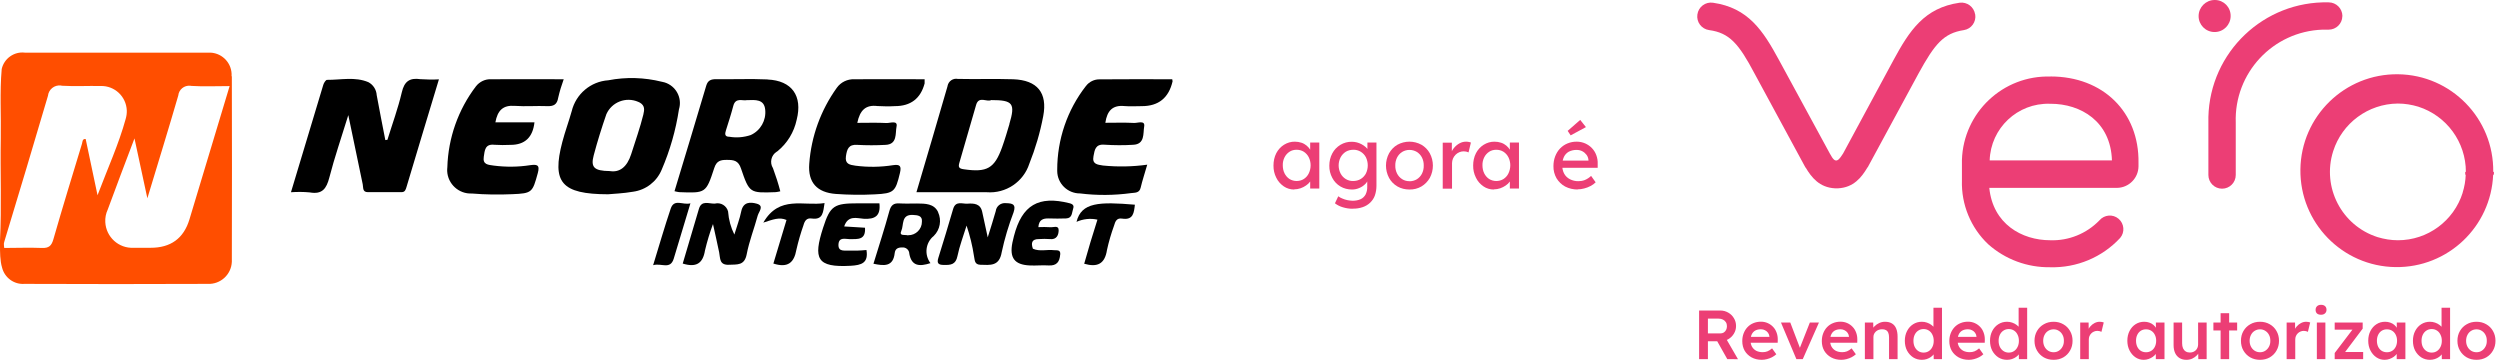 <svg width="1997" height="288" viewBox="0 0 1997 288" fill="none" xmlns="http://www.w3.org/2000/svg">
<path d="M184.988 60.86C185.602 51.045 178.104 42.593 168.221 42.047C167.266 42.047 166.312 42.047 165.29 42.047C116.827 42.047 68.365 42.047 19.835 42.047C11.315 41.025 3.272 46.682 1.363 55.134C-0.273 73.606 0.954 92.145 0.613 110.685C0.136 137.881 1.363 165.009 0 192.205V196.022C1.022 196.295 2.181 196.09 3.135 195.545C2.995 194.559 3.285 193.542 3.573 192.588C15.286 153.882 26.929 115.314 38.306 76.537C38.852 71.425 43.418 67.744 48.53 68.289C48.871 68.289 49.212 68.357 49.553 68.494C59.777 69.107 70.069 68.494 80.361 68.698C91.54 68.357 100.878 77.082 101.287 88.328C101.355 90.646 101.014 92.963 100.333 95.213C94.88 115.047 86.223 133.996 77.908 155.944C74.363 139.244 71.432 125.203 68.433 111.026C65.707 110.821 65.98 113.139 65.502 114.775C57.8 140.199 49.962 165.554 42.669 191.046C41.169 196.363 39.056 198.271 33.535 198.067C23.584 197.658 13.321 198.067 3.369 198.067C3.135 196.871 3.204 195.886 3.135 195.545C2.658 195.75 0.477 195.818 0 196.022C-0.003 200.735 2.80922e-07 208.427 1.636 213.676C3.613 221.787 11.178 227.376 19.494 226.763C68.297 226.967 117.1 226.967 165.903 226.763C176.127 227.24 184.784 219.333 185.193 209.109C185.193 208.496 185.193 207.882 185.193 207.201C185.329 158.466 185.329 109.731 185.193 60.996M151.317 175.301C146.727 190.433 136.367 197.976 120.235 197.931C115.737 197.931 111.238 197.999 106.74 197.931C94.811 198.544 84.724 189.342 84.11 177.483C83.906 174.006 84.587 170.53 86.087 167.327C92.767 149.06 99.719 130.929 107.421 110.549C110.966 126.976 114.101 141.426 117.713 158.398C126.506 129.293 134.686 102.915 142.388 76.332C142.865 71.493 147.159 68.017 151.998 68.494C152.339 68.494 152.68 68.562 152.953 68.63C162.768 69.243 172.651 68.766 183.42 68.766C172.515 105.028 161.95 140.199 151.317 175.301Z" fill="#FF4E00"/>
<path d="M309.51 111.569C313.395 98.96 317.962 86.555 320.961 73.74C323.005 64.879 327.3 62.017 335.82 63.244C340.727 63.584 345.703 63.653 350.611 63.38C341.75 92.689 333.161 121.044 324.709 149.399C324.028 151.648 323.483 153.488 320.756 153.488C311.759 153.488 302.83 153.488 293.833 153.488C289.402 153.488 290.288 149.808 289.743 147.217C286.062 129.7 282.382 112.183 278.224 91.939C272.635 110.138 267.182 125.815 263.092 141.765C260.775 150.762 257.367 155.465 247.415 153.693C242.44 153.216 237.396 153.216 232.42 153.556C241.213 124.384 249.665 96.029 258.253 67.742C258.73 66.174 260.229 63.789 261.252 63.789C272.294 63.857 283.54 61.131 294.242 65.629C298.127 67.674 300.649 71.627 300.921 76.058C303.103 88.054 305.488 99.982 307.806 111.91L309.578 111.638" fill="black"/>
<path d="M450.311 63.238C448.538 68.078 447.039 73.053 445.88 78.097C444.994 83.55 442.199 84.981 437.087 84.777C428.499 84.436 419.843 85.186 411.255 84.573C401.78 83.823 397.418 88.253 395.714 97.728H426.931C425.614 109.724 419.252 115.722 407.847 115.722C403.552 115.926 399.258 115.926 394.964 115.654C387.33 114.768 387.194 120.289 386.444 125.196C385.422 131.672 390.057 131.603 394.487 132.285C404.098 133.512 413.845 133.444 423.455 131.944C428.704 131.263 431.498 131.399 429.59 138.283C425.364 153.619 425.159 154.505 409.142 155.119C398.372 155.596 387.603 155.46 376.902 154.573C366.541 155.051 357.68 147.008 357.203 136.647C357.203 135.625 357.203 134.602 357.339 133.58C358.021 110.201 365.996 87.572 380.173 68.964C383.104 65.215 387.671 63.034 392.442 63.306C411.391 63.17 430.34 63.306 450.379 63.306" fill="black"/>
<path d="M738.583 63.238C738.651 64.397 738.651 65.488 738.583 66.646C735.357 78.734 727.45 84.777 714.863 84.777C710.229 85.05 705.525 84.981 700.89 84.709C691.552 83.55 686.918 87.981 684.805 98.136C692.848 98.136 700.481 97.864 708.115 98.273C710.978 98.409 717.317 95.819 716.158 101.136C715.068 106.316 717.045 115.313 707.366 115.722C699.868 116.131 692.302 116.131 684.805 115.722C677.716 115.177 676.557 119.334 675.739 124.787C674.853 130.99 678.602 131.672 683.373 132.353C693.325 133.648 703.412 133.512 713.364 131.944C718.953 131.126 720.18 132.626 718.885 138.147C715.272 153.142 714.25 154.505 698.709 155.255C688.349 155.8 677.92 155.664 667.56 154.914C652.701 153.756 645.271 145.849 646.43 130.854C647.998 108.974 655.632 87.981 668.446 70.123C671.65 65.624 676.898 63.102 682.419 63.306C701.027 63.17 719.635 63.306 738.651 63.306" fill="black"/>
<path d="M883.017 98.077C890.991 98.077 898.489 97.804 905.919 98.213C908.85 98.35 914.916 95.76 913.962 101.144C913.007 106.393 914.779 115.322 905.033 115.662C897.535 116.139 889.969 116.071 882.403 115.594C874.906 114.913 874.428 119.82 873.474 124.796C872.247 131.203 876.541 131.476 881.108 132.225C892.9 133.384 904.76 133.18 916.415 131.544C914.439 138.428 912.53 144.085 911.167 149.879C910.145 154.378 906.532 153.832 903.601 154.241C890.037 156.082 876.337 156.218 862.773 154.514C852.753 154.582 844.574 146.539 844.506 136.588C844.506 136.247 844.506 135.974 844.506 135.633C844.506 111.436 852.481 87.921 867.34 68.836C869.998 65.292 874.156 63.247 878.586 63.383C897.876 63.179 917.165 63.315 936.386 63.315C936.523 63.86 936.591 64.406 936.659 64.951C933.615 78.174 925.435 84.786 912.121 84.786C907.486 84.786 902.715 85.126 898.148 84.717C888.674 83.831 884.38 88.466 882.949 98.077" fill="black"/>
<path d="M772.095 180.209C769.437 188.865 766.437 196.567 764.802 204.61C763.438 211.358 759.485 211.767 753.964 211.631C749.465 211.631 748.239 210.199 749.534 206.041C753.555 193.091 757.577 180.072 761.325 167.054C763.302 160.101 768.687 162.964 772.776 162.691C777.888 162.351 783.137 162.555 784.568 169.167C785.863 175.097 787.158 181.027 788.999 189.615C791.657 180.958 793.702 174.824 795.406 168.621C795.883 164.668 799.427 161.873 803.381 162.282C803.449 162.282 803.585 162.282 803.653 162.282C809.242 162.419 811.696 163.373 809.651 169.576C805.698 179.936 802.494 190.569 800.177 201.407C798.269 212.926 790.907 211.699 783.069 211.494C778.161 211.358 778.706 207.337 778.025 204.61C776.798 196.295 774.753 188.115 772.095 180.209Z" fill="black"/>
<path d="M569.556 178.913C566.966 185.798 564.853 192.886 563.149 200.043C561.445 210.608 555.992 213.812 545.359 210.54C549.653 196.022 553.948 181.367 558.31 166.781C560.491 159.556 566.557 162.964 571.056 162.623C575.759 161.464 580.462 164.327 581.621 169.03C581.621 169.098 581.621 169.166 581.621 169.234C582.098 175.573 583.802 181.708 586.597 187.365C588.573 180.754 590.891 174.892 592.118 168.757C593.753 161.055 599.479 161.328 604.455 162.691C610.725 164.395 606.159 169.03 605.273 172.165C602.478 182.526 598.457 192.614 596.48 203.042C594.708 212.312 588.914 211.153 582.439 211.494C574.464 211.903 575.418 206.314 574.464 201.611C573.033 194.658 571.465 187.706 569.488 178.777" fill="black"/>
<path d="M702.484 162.414C703.574 172.433 699.007 175.296 689.942 174.751C684.625 174.41 677.4 171.615 674.333 180.885L690.964 181.908C691.646 191.927 685.103 190.905 678.9 191.041C675.424 191.041 670.107 188.996 669.766 195.267C669.426 201.538 675.015 199.902 678.423 200.175C682.99 200.311 687.556 200.175 692.123 199.697C693.827 209.99 688.306 211.83 679.445 212.307C652.317 213.807 649.523 206.65 657.498 181.908C663.223 164.118 666.358 162.414 685.512 162.414H702.62" fill="black"/>
<path d="M846.883 203.245C846.474 209.107 844.089 212.447 837.545 212.038C832.57 211.697 827.526 212.31 822.55 212.038C810.349 211.492 806.26 205.971 808.713 193.771C809.054 191.998 809.531 190.294 809.94 188.59C816.347 163.78 829.571 156.078 854.381 162.348C857.312 163.098 857.994 164.461 857.244 166.643C856.153 169.71 856.698 174.277 851.655 174.481C847.02 174.686 842.317 174.617 837.682 174.481C833.251 174.413 829.911 175.435 829.434 181.433C832.638 181.297 835.841 181.297 839.045 181.502C841.362 181.774 845.588 179.661 845.656 183.819C845.656 187.568 844.157 191.658 838.568 190.976C835.705 190.771 832.842 190.771 829.979 190.976C824.186 190.908 823.436 194.043 825.072 198.678C830.525 201.132 836.318 199.155 841.839 199.837C844.089 200.109 847.224 199.155 846.951 203.245" fill="black"/>
<path d="M876.553 175.438C870.964 174.212 865.102 174.893 859.922 177.211C863.807 161.534 878.053 161.125 906.544 163.51C905.794 169.713 905.453 176.052 896.32 174.621C892.026 173.939 890.867 176.87 889.913 180.21C887.595 186.617 885.687 193.092 884.255 199.704C882.551 210.746 876.689 213.745 866.056 210.678C867.692 205.02 869.328 199.227 871.032 193.501C872.736 187.776 874.576 181.914 876.621 175.507" fill="black"/>
<path d="M617.768 210.539L628.264 175.709C622.539 173.187 617.359 175.369 609.725 177.822C622.539 155.67 641.896 164.872 658.664 162.214C657.505 169.234 657.642 175.846 648.44 174.551C644.282 173.937 642.783 176.459 641.828 179.867C639.579 186.274 637.671 192.818 636.171 199.429C634.331 209.994 629.15 214.152 617.836 210.539" fill="black"/>
<path d="M521.723 211.832C526.63 195.883 530.856 181.16 535.764 166.642C538.558 158.394 545.443 164.052 551.509 162.416C546.874 177.888 542.512 192.202 538.218 206.516C535.423 215.786 528.266 209.856 521.723 211.832Z" fill="black"/>
<path d="M528.59 65.286C514.617 61.809 500.031 61.401 485.922 64.127C471.812 65.081 460.02 75.101 456.681 88.801C454.363 97.049 451.364 105.092 449.183 113.407C440.731 145.579 448.297 155.121 485.717 155.19C489.943 154.781 497.918 154.508 505.688 153.145C515.912 151.782 524.569 145.102 528.522 135.627C535.202 120.155 539.837 103.933 542.359 87.302C545.153 78.236 539.973 68.626 530.908 65.831C530.158 65.626 529.408 65.422 528.658 65.286M513.936 91.391C511.277 102.161 507.528 112.589 504.189 123.154C500.849 133.583 494.851 137.945 487.08 136.65C474.402 136.514 471.744 133.583 474.266 124.04C477.197 112.998 480.605 102.092 484.354 91.255C488.648 81.508 500.031 77.078 509.846 81.372C510.323 81.576 510.732 81.781 511.141 81.985C515.299 84.439 514.753 87.847 513.936 91.323" fill="black"/>
<path d="M809.269 63.311C794.546 62.834 779.824 63.379 765.101 63.038C761.284 62.288 757.671 64.81 756.922 68.559C756.922 68.695 756.922 68.832 756.853 68.968C748.879 96.778 740.563 124.519 732.043 153.555H788.276C803.475 154.714 817.516 145.308 822.22 130.79C827.127 118.521 830.876 105.775 833.33 92.756C836.874 74.148 828.627 63.992 809.337 63.311M806.338 99.095C804.498 105.23 802.726 111.364 800.544 117.43C794.41 134.607 788.412 137.878 769.94 135.22C765.919 134.675 765.305 133.448 766.396 129.836C770.963 114.499 775.189 99.027 779.755 83.691C781.937 76.398 788.412 81.782 791.752 79.942C809.201 79.942 811.177 82.6 806.27 99.095" fill="black"/>
<path d="M613.086 63.445C599.454 62.832 585.822 63.445 572.122 63.24C567.964 63.24 565.442 64.127 564.147 68.421C555.831 96.503 547.311 124.517 538.791 152.735C540.018 153.076 541.245 153.281 542.472 153.485C563.738 154.303 563.942 154.371 570.554 134.196C572.394 128.47 575.598 127.652 580.778 127.72C586.231 127.72 589.775 128.266 591.888 134.537C598.636 154.371 598.977 154.235 619.698 153.485C620.925 153.349 622.152 153.076 623.31 152.804C621.674 146.533 619.698 140.398 617.448 134.332C614.654 129.902 615.949 123.972 620.447 121.177C620.652 121.041 620.788 120.973 620.993 120.836C628.899 114.429 634.284 105.568 636.397 95.617C641.236 76.6 632.58 64.331 613.086 63.513M599.658 107.886C594.137 109.726 588.344 110.203 582.618 109.249C578.733 109.249 579.006 106.863 579.892 104.069C581.937 97.594 584.05 91.118 585.754 84.575C587.594 77.622 593.115 80.758 596.523 80.008C603.407 79.804 610.428 79.054 611.246 87.642C612.132 96.162 607.497 104.341 599.658 107.886Z" fill="black"/>
<path d="M749.379 169.436C746.107 162.552 739.086 162.62 732.543 162.552C727.908 162.552 723.205 162.756 718.57 162.483C713.799 162.143 711.686 163.915 710.391 168.686C706.642 182.454 702.211 196.018 697.713 210.673C706.165 212.445 713.458 213.195 714.685 202.221C715.094 198.677 717.275 197.654 720.615 197.654C723.478 197.382 726.068 199.426 726.34 202.289C726.34 202.426 726.34 202.494 726.34 202.63C728.181 212.786 734.588 212.99 743.244 210.196C738.132 203.38 739.291 193.769 745.902 188.453C750.946 183.477 752.31 175.843 749.311 169.436M724.5 187.839C722.251 187.43 718.093 188.521 719.933 184.499C722.114 179.796 719.661 171.208 729.203 171.685C732.952 171.89 736.905 172.162 736.428 177.138C736.428 183.136 731.452 187.975 725.522 187.907C725.182 187.907 724.841 187.907 724.5 187.907" fill="black"/>
<path d="M1033.74 151.384C1030.79 151.384 1027.92 150.543 1025.46 148.86C1022.94 147.107 1020.84 144.793 1019.5 141.989C1017.96 138.974 1017.19 135.608 1017.26 132.172C1017.26 128.737 1017.96 125.371 1019.5 122.356C1020.91 119.621 1023.08 117.238 1025.67 115.625C1028.27 114.012 1031.28 113.101 1034.37 113.171C1036.12 113.171 1037.94 113.451 1039.63 114.012C1041.17 114.503 1042.57 115.344 1043.76 116.326C1044.96 117.308 1045.94 118.5 1046.71 119.762C1047.48 121.024 1047.97 122.496 1048.18 123.969L1046.57 123.408V113.872H1053.86V150.613H1046.57V141.848L1048.25 141.358C1047.97 142.69 1047.34 143.952 1046.57 145.004C1045.66 146.266 1044.54 147.318 1043.27 148.159C1041.94 149.141 1040.4 149.842 1038.86 150.403C1037.24 150.964 1035.49 151.244 1033.81 151.244M1035.7 144.583C1037.73 144.583 1039.77 144.092 1041.52 142.97C1043.2 141.848 1044.61 140.306 1045.45 138.483C1046.43 136.449 1046.92 134.276 1046.92 132.032C1046.92 129.858 1046.43 127.615 1045.45 125.652C1044.54 123.828 1043.2 122.356 1041.52 121.234C1039.77 120.112 1037.73 119.621 1035.7 119.621C1033.67 119.621 1031.7 120.112 1030.02 121.234C1028.34 122.356 1027.01 123.828 1026.1 125.652C1025.11 127.615 1024.62 129.788 1024.69 132.032C1024.69 134.276 1025.11 136.52 1026.1 138.483C1027.01 140.306 1028.34 141.848 1030.02 142.97C1031.7 144.022 1033.74 144.583 1035.7 144.583Z" fill="#EC3E75"/>
<path d="M1080.37 166.742C1077.71 166.742 1075.11 166.322 1072.59 165.55C1070.35 164.919 1068.17 163.798 1066.35 162.395L1069.01 156.786C1070.07 157.557 1071.12 158.188 1072.31 158.609C1073.57 159.17 1074.9 159.591 1076.31 159.871C1077.64 160.151 1079.04 160.292 1080.44 160.362C1082.69 160.362 1084.86 160.011 1086.89 159.1C1088.58 158.328 1089.91 156.996 1090.82 155.384C1091.73 153.49 1092.22 151.387 1092.15 149.283V142.202L1092.92 142.692C1092.64 144.305 1091.8 145.778 1090.68 146.899C1089.28 148.302 1087.66 149.424 1085.91 150.125C1084.09 150.966 1082.06 151.387 1080.02 151.387C1076.73 151.387 1073.5 150.616 1070.7 148.933C1067.96 147.32 1065.72 144.936 1064.25 142.132C1062.63 139.117 1061.79 135.751 1061.86 132.315C1061.86 128.88 1062.63 125.514 1064.25 122.499C1065.72 119.694 1067.96 117.38 1070.7 115.698C1073.5 114.015 1076.66 113.173 1079.88 113.244C1082.62 113.244 1085.21 113.945 1087.59 115.207C1088.65 115.768 1089.7 116.469 1090.61 117.24C1091.45 117.941 1092.15 118.713 1092.78 119.624C1093.27 120.325 1093.62 121.167 1093.83 122.008L1092.29 122.569V113.875H1099.51V148.372C1099.51 151.036 1099.09 153.701 1098.25 156.155C1097.48 158.328 1096.15 160.292 1094.47 161.904C1092.78 163.517 1090.75 164.709 1088.51 165.48C1085.98 166.322 1083.25 166.742 1080.58 166.672M1080.86 144.586C1083.04 144.586 1085.14 144.095 1086.96 142.973C1088.72 141.921 1090.12 140.379 1091.1 138.556C1093.06 134.489 1093.06 129.721 1091.1 125.654C1089.14 121.868 1085.21 119.484 1080.93 119.624C1078.83 119.624 1076.73 120.185 1074.97 121.237C1073.22 122.359 1071.82 123.901 1070.84 125.724C1068.8 129.791 1068.8 134.489 1070.84 138.556C1072.8 142.342 1076.73 144.726 1080.93 144.586" fill="#EC3E75"/>
<path d="M1125.85 151.385C1122.49 151.385 1119.12 150.614 1116.25 148.931C1113.44 147.318 1111.13 144.934 1109.59 142.13C1106.29 135.959 1106.29 128.597 1109.59 122.427C1111.2 119.622 1113.44 117.238 1116.25 115.626C1122.21 112.33 1129.5 112.33 1135.46 115.626C1138.26 117.238 1140.58 119.622 1142.12 122.427C1145.42 128.597 1145.42 135.959 1142.12 142.13C1140.51 144.934 1138.19 147.318 1135.46 148.931C1132.58 150.614 1129.29 151.455 1125.92 151.385M1125.92 144.794C1128.03 144.794 1130.06 144.233 1131.81 143.181C1133.57 142.06 1134.97 140.517 1135.88 138.694C1136.86 136.731 1137.35 134.487 1137.28 132.313C1137.35 130.07 1136.86 127.826 1135.88 125.863C1134.97 124.04 1133.57 122.497 1131.81 121.375C1128.17 119.202 1123.61 119.202 1120.03 121.375C1118.28 122.497 1116.88 124.04 1115.97 125.863C1114.99 127.826 1114.49 130.07 1114.57 132.243C1114.49 134.487 1114.99 136.661 1115.97 138.624C1116.88 140.447 1118.28 141.989 1120.03 143.111C1121.79 144.233 1123.89 144.794 1125.92 144.724" fill="#EC3E75"/>
<path d="M1152.45 150.687V113.946H1159.74V125.516L1159.04 122.711C1159.53 120.958 1160.44 119.275 1161.71 117.873C1162.9 116.471 1164.37 115.279 1165.98 114.437C1167.53 113.596 1169.21 113.175 1170.96 113.175C1171.73 113.175 1172.5 113.175 1173.28 113.385C1173.84 113.456 1174.47 113.666 1174.96 113.876L1173.07 121.729C1172.43 121.519 1171.87 121.309 1171.24 121.098C1170.61 120.958 1169.91 120.888 1169.28 120.888C1168.02 120.888 1166.83 121.098 1165.7 121.589C1164.58 122.08 1163.53 122.781 1162.69 123.622C1161.85 124.464 1161.15 125.516 1160.65 126.637C1160.16 127.829 1159.88 129.091 1159.88 130.354V150.687H1152.59H1152.45Z" fill="#EC3E75"/>
<path d="M1193.24 151.392C1190.29 151.392 1187.42 150.551 1184.97 148.868C1182.44 147.115 1180.34 144.801 1179.01 141.997C1177.46 138.982 1176.69 135.616 1176.76 132.18C1176.76 128.745 1177.46 125.379 1179.01 122.364C1180.41 119.63 1182.58 117.246 1185.18 115.633C1187.77 114.02 1190.79 113.109 1193.87 113.179C1195.62 113.179 1197.45 113.459 1199.13 114.02C1200.67 114.511 1202.07 115.352 1203.27 116.334C1204.46 117.316 1205.44 118.508 1206.21 119.77C1206.98 121.032 1207.47 122.504 1207.68 123.977L1206.07 123.416V113.88H1213.36V150.621H1206.07V141.856L1207.75 141.366C1207.47 142.698 1206.84 143.96 1206.07 145.012C1205.16 146.274 1204.04 147.326 1202.78 148.167C1201.44 149.149 1199.9 149.85 1198.36 150.411C1196.75 150.972 1194.99 151.252 1193.31 151.252M1195.2 144.591C1197.24 144.591 1199.27 144.1 1201.02 142.978C1202.71 141.856 1204.11 140.314 1204.95 138.491C1205.93 136.458 1206.42 134.284 1206.42 132.04C1206.42 129.867 1205.93 127.623 1204.95 125.66C1204.04 123.837 1202.71 122.364 1201.02 121.242C1199.27 120.12 1197.24 119.63 1195.2 119.63C1193.17 119.63 1191.21 120.12 1189.52 121.242C1187.84 122.364 1186.51 123.837 1185.6 125.66C1184.62 127.623 1184.12 129.796 1184.19 132.04C1184.19 134.284 1184.62 136.528 1185.6 138.491C1186.51 140.314 1187.84 141.856 1189.52 142.978C1191.21 144.03 1193.24 144.591 1195.2 144.591Z" fill="#EC3E75"/>
<path d="M1260.25 151.383C1256.74 151.383 1253.31 150.612 1250.22 148.999C1247.35 147.456 1245.03 145.143 1243.35 142.408C1241.67 139.463 1240.82 136.098 1240.89 132.732C1240.89 129.997 1241.32 127.333 1242.3 124.809C1243.21 122.495 1244.47 120.391 1246.15 118.639C1247.84 116.886 1249.87 115.483 1252.11 114.572C1254.5 113.59 1257.09 113.099 1259.62 113.169C1261.93 113.169 1264.17 113.66 1266.28 114.572C1268.31 115.483 1270.13 116.745 1271.61 118.288C1273.15 119.901 1274.34 121.794 1275.11 123.897C1275.95 126.141 1276.37 128.595 1276.23 130.979V134.064H1246.15L1244.54 128.315H1269.92L1268.87 129.507V127.824C1268.73 126.351 1268.24 124.879 1267.33 123.687C1266.42 122.495 1265.3 121.513 1263.96 120.812C1262.63 120.111 1261.09 119.76 1259.55 119.76C1257.3 119.69 1255.13 120.181 1253.17 121.163C1251.41 122.144 1250.08 123.617 1249.24 125.37C1248.26 127.543 1247.84 129.857 1247.91 132.171C1247.91 134.485 1248.4 136.799 1249.52 138.832C1250.57 140.725 1252.18 142.198 1254.08 143.179C1256.18 144.231 1258.49 144.792 1260.88 144.722C1262.63 144.722 1264.31 144.441 1265.93 143.81C1267.82 143.039 1269.5 141.917 1270.97 140.515L1274.62 145.633C1273.43 146.825 1272.03 147.807 1270.55 148.578C1268.94 149.42 1267.19 150.121 1265.44 150.542C1263.68 151.032 1261.93 151.243 1260.18 151.243M1254.64 108.121L1252.25 104.545L1262.28 95.781L1266.84 101.53L1254.64 108.121Z" fill="#EC3E75"/>
<path d="M1769.07 25.585C1776.11 25.585 1781.84 19.853 1781.84 12.822C1781.96 5.79 1776.34 0.059 1769.37 0L1769.07 0C1762.04 0 1756.31 5.731 1756.25 12.763C1756.19 19.735 1761.75 25.466 1768.78 25.585H1769.07Z" fill="#EC3E75"/>
<path d="M1638.03 61.146C1600.04 59.964 1568.37 89.803 1567.19 127.796C1567.19 129.273 1567.19 130.809 1567.19 132.286V144.163C1566.6 163.307 1574.22 181.86 1588.1 195.036C1601.75 207.208 1619.48 213.767 1637.74 213.471C1658.83 214.062 1679.22 205.554 1693.57 190.073C1697.47 185.523 1696.88 178.669 1692.33 174.77C1687.78 170.87 1680.93 171.461 1677.03 176.01C1666.75 186.646 1652.45 192.437 1637.74 191.905C1614.93 191.905 1591.89 178.787 1589.05 150.071H1691.09C1700.49 149.953 1708.11 142.331 1708.23 132.936V130.1C1708.88 89.507 1679.87 61.087 1638.03 61.087M1589.35 128.15C1590.11 102.388 1611.62 82.122 1637.38 82.89C1637.62 82.89 1637.8 82.89 1638.03 82.89C1662.08 82.89 1686.07 96.952 1687.02 128.15H1589.35Z" fill="#EC3E75"/>
<path d="M1991.6 137.313C1992.14 94.771 1958.1 59.851 1915.56 59.319C1873.02 58.787 1838.1 92.821 1837.56 135.364C1837.03 177.906 1871.07 212.826 1913.61 213.358C1955.32 213.89 1989.83 181.156 1991.54 139.5H1992.14V137.313H1991.6ZM1967.2 153.917C1960.11 176.488 1939.19 191.91 1915.5 191.91C1910.01 191.91 1904.51 191.023 1899.25 189.428C1870.48 180.27 1854.58 149.544 1863.74 120.769C1870.89 98.316 1891.69 82.954 1915.26 82.717H1915.44C1920.94 82.717 1926.43 83.604 1931.69 85.199C1954.38 92.467 1969.74 113.501 1969.74 137.313H1969.21V139.5H1969.62C1969.45 144.404 1968.62 149.249 1967.14 153.917" fill="#EC3E75"/>
<path d="M1871.12 12.934V12.816C1871.06 6.789 1866.22 1.944 1860.19 1.885C1808.37 0.644 1765.36 41.591 1764.06 93.41C1764.06 94.947 1764.06 96.483 1764.06 97.96V139.794C1764.06 145.82 1768.96 150.725 1774.99 150.725C1781.02 150.725 1785.92 145.82 1785.92 139.794V97.96C1784.56 58.313 1815.58 25.106 1855.17 23.688C1856.82 23.688 1858.48 23.688 1860.13 23.688C1866.1 23.688 1871.01 18.902 1871.06 12.934" fill="#EC3E75"/>
<path d="M1577.74 11.516C1576.8 5.49 1571.3 1.353 1565.27 2.181C1537.21 6.258 1525.33 24.338 1512.51 48.032L1472.27 122.599C1469.14 127.563 1468.19 127.917 1466.95 128.213C1465.71 128.213 1464.47 127.917 1461.64 122.599L1421.1 48.032C1408.28 24.338 1396.46 6.258 1368.34 2.181C1362.31 1.294 1356.7 5.49 1355.87 11.575C1354.98 17.602 1359.18 23.215 1365.26 24.043C1381.51 26.229 1388.96 34.974 1401.49 58.668L1442.08 133.59C1442.08 133.59 1442.2 133.885 1442.37 133.885C1447.04 141.685 1453.3 149.779 1465.77 150.429H1468.25C1480.72 149.779 1486.98 141.685 1491.65 133.885C1491.65 133.708 1491.77 133.59 1491.95 133.59L1532.54 58.668C1545.36 35.269 1552.51 26.524 1568.76 24.043C1574.73 23.097 1578.75 17.484 1577.8 11.516" fill="#EC3E75"/>
<path d="M1357.24 286.866V248.035H1374.1C1376.43 248.035 1378.56 248.59 1380.48 249.699C1382.4 250.771 1383.92 252.251 1385.03 254.137C1386.18 255.986 1386.75 258.076 1386.75 260.405C1386.75 262.624 1386.18 264.677 1385.03 266.563C1383.92 268.412 1382.4 269.891 1380.48 271.001C1378.6 272.073 1376.47 272.61 1374.1 272.61H1364.28V286.866H1357.24ZM1379.76 286.866L1369.89 269.337L1377.32 267.95L1388.3 286.922L1379.76 286.866ZM1364.28 266.341H1374.16C1375.23 266.341 1376.15 266.101 1376.93 265.62C1377.74 265.102 1378.37 264.4 1378.82 263.512C1379.26 262.624 1379.48 261.644 1379.48 260.572C1379.48 259.351 1379.21 258.297 1378.65 257.41C1378.1 256.522 1377.32 255.82 1376.32 255.302C1375.32 254.784 1374.18 254.525 1372.88 254.525H1364.28V266.341ZM1407.32 287.421C1404.25 287.421 1401.53 286.774 1399.16 285.48C1396.83 284.185 1395 282.429 1393.67 280.21C1392.38 277.954 1391.73 275.383 1391.73 272.499C1391.73 270.206 1392.1 268.116 1392.84 266.23C1393.58 264.344 1394.59 262.717 1395.89 261.348C1397.22 259.943 1398.79 258.871 1400.6 258.131C1402.45 257.354 1404.47 256.966 1406.65 256.966C1408.57 256.966 1410.37 257.336 1412.03 258.076C1413.7 258.815 1415.14 259.832 1416.36 261.127C1417.58 262.384 1418.5 263.9 1419.13 265.675C1419.8 267.414 1420.11 269.318 1420.08 271.389L1420.02 273.775H1396.33L1395.06 269.115H1414.31L1413.42 270.058V268.837C1413.31 267.691 1412.94 266.692 1412.31 265.842C1411.68 264.954 1410.87 264.27 1409.87 263.789C1408.91 263.272 1407.83 263.013 1406.65 263.013C1404.84 263.013 1403.3 263.364 1402.05 264.067C1400.83 264.769 1399.9 265.786 1399.27 267.118C1398.64 268.412 1398.33 270.039 1398.33 271.999C1398.33 273.886 1398.72 275.531 1399.49 276.937C1400.31 278.342 1401.44 279.433 1402.88 280.21C1404.36 280.949 1406.08 281.319 1408.04 281.319C1409.41 281.319 1410.66 281.097 1411.81 280.653C1412.96 280.21 1414.19 279.414 1415.53 278.268L1418.91 282.983C1417.91 283.908 1416.77 284.703 1415.47 285.369C1414.21 285.997 1412.88 286.497 1411.48 286.866C1410.07 287.236 1408.68 287.421 1407.32 287.421ZM1434.95 286.866L1422.64 257.632H1430.07L1438.39 279.488L1436.95 279.877L1445.71 257.632H1452.98L1440.06 286.866H1434.95ZM1470.86 287.421C1467.79 287.421 1465.07 286.774 1462.71 285.48C1460.38 284.185 1458.55 282.429 1457.22 280.21C1455.92 277.954 1455.27 275.383 1455.27 272.499C1455.27 270.206 1455.64 268.116 1456.38 266.23C1457.12 264.344 1458.14 262.717 1459.43 261.348C1460.77 259.943 1462.34 258.871 1464.15 258.131C1466 257.354 1468.01 256.966 1470.2 256.966C1472.12 256.966 1473.91 257.336 1475.58 258.076C1477.24 258.815 1478.68 259.832 1479.9 261.127C1481.12 262.384 1482.05 263.9 1482.68 265.675C1483.34 267.414 1483.66 269.318 1483.62 271.389L1483.57 273.775H1459.88L1458.6 269.115H1477.85L1476.96 270.058V268.837C1476.85 267.691 1476.48 266.692 1475.85 265.842C1475.23 264.954 1474.41 264.27 1473.41 263.789C1472.45 263.272 1471.38 263.013 1470.2 263.013C1468.38 263.013 1466.85 263.364 1465.59 264.067C1464.37 264.769 1463.45 265.786 1462.82 267.118C1462.19 268.412 1461.88 270.039 1461.88 271.999C1461.88 273.886 1462.26 275.531 1463.04 276.937C1463.85 278.342 1464.98 279.433 1466.42 280.21C1467.9 280.949 1469.62 281.319 1471.58 281.319C1472.95 281.319 1474.21 281.097 1475.36 280.653C1476.5 280.21 1477.74 279.414 1479.07 278.268L1482.46 282.983C1481.46 283.908 1480.31 284.703 1479.02 285.369C1477.76 285.997 1476.43 286.497 1475.02 286.866C1473.62 287.236 1472.23 287.421 1470.86 287.421ZM1489.66 286.866V257.632H1496.32L1496.43 263.623L1495.16 264.289C1495.53 262.957 1496.25 261.755 1497.32 260.683C1498.39 259.573 1499.67 258.686 1501.15 258.02C1502.63 257.354 1504.14 257.022 1505.7 257.022C1507.91 257.022 1509.76 257.465 1511.24 258.353C1512.76 259.24 1513.89 260.572 1514.63 262.347C1515.4 264.122 1515.79 266.341 1515.79 269.004V286.866H1508.97V269.503C1508.97 268.024 1508.77 266.803 1508.36 265.842C1507.95 264.843 1507.32 264.122 1506.47 263.678C1505.62 263.198 1504.59 262.976 1503.37 263.013C1502.37 263.013 1501.44 263.179 1500.59 263.512C1499.78 263.808 1499.06 264.252 1498.43 264.843C1497.84 265.398 1497.36 266.045 1496.99 266.785C1496.65 267.525 1496.49 268.338 1496.49 269.226V286.866H1493.1C1492.44 286.866 1491.81 286.866 1491.22 286.866C1490.66 286.866 1490.14 286.866 1489.66 286.866ZM1535.23 287.421C1532.64 287.421 1530.31 286.774 1528.24 285.48C1526.21 284.148 1524.58 282.355 1523.36 280.099C1522.17 277.806 1521.58 275.18 1521.58 272.221C1521.58 269.3 1522.17 266.692 1523.36 264.4C1524.54 262.107 1526.15 260.313 1528.18 259.019C1530.25 257.687 1532.58 257.022 1535.17 257.022C1536.58 257.022 1537.93 257.243 1539.22 257.687C1540.55 258.131 1541.74 258.741 1542.77 259.518C1543.81 260.258 1544.62 261.09 1545.21 262.014C1545.84 262.939 1546.19 263.9 1546.27 264.899L1544.44 265.121V245.816H1551.26V286.866H1544.66L1544.49 279.988L1545.82 280.099C1545.79 281.023 1545.45 281.911 1544.83 282.761C1544.23 283.612 1543.46 284.389 1542.5 285.091C1541.53 285.794 1540.41 286.367 1539.11 286.811C1537.85 287.218 1536.56 287.421 1535.23 287.421ZM1536.56 281.652C1538.15 281.652 1539.56 281.245 1540.78 280.431C1542 279.618 1542.94 278.508 1543.61 277.103C1544.31 275.698 1544.66 274.07 1544.66 272.221C1544.66 270.409 1544.31 268.8 1543.61 267.395C1542.94 265.953 1542 264.843 1540.78 264.067C1539.56 263.253 1538.15 262.846 1536.56 262.846C1534.97 262.846 1533.56 263.253 1532.34 264.067C1531.12 264.843 1530.16 265.953 1529.46 267.395C1528.79 268.8 1528.46 270.409 1528.46 272.221C1528.46 274.07 1528.79 275.698 1529.46 277.103C1530.16 278.508 1531.12 279.618 1532.34 280.431C1533.56 281.245 1534.97 281.652 1536.56 281.652ZM1572.71 287.421C1569.64 287.421 1566.92 286.774 1564.55 285.48C1562.22 284.185 1560.39 282.429 1559.06 280.21C1557.77 277.954 1557.12 275.383 1557.12 272.499C1557.12 270.206 1557.49 268.116 1558.23 266.23C1558.97 264.344 1559.99 262.717 1561.28 261.348C1562.61 259.943 1564.18 258.871 1566 258.131C1567.85 257.354 1569.86 256.966 1572.04 256.966C1573.97 256.966 1575.76 257.336 1577.42 258.076C1579.09 258.815 1580.53 259.832 1581.75 261.127C1582.97 262.384 1583.9 263.9 1584.52 265.675C1585.19 267.414 1585.5 269.318 1585.47 271.389L1585.41 273.775H1561.72L1560.45 269.115H1579.7L1578.81 270.058V268.837C1578.7 267.691 1578.33 266.692 1577.7 265.842C1577.07 264.954 1576.26 264.27 1575.26 263.789C1574.3 263.272 1573.23 263.013 1572.04 263.013C1570.23 263.013 1568.7 263.364 1567.44 264.067C1566.22 264.769 1565.29 265.786 1564.66 267.118C1564.04 268.412 1563.72 270.039 1563.72 271.999C1563.72 273.886 1564.11 275.531 1564.89 276.937C1565.7 278.342 1566.83 279.433 1568.27 280.21C1569.75 280.949 1571.47 281.319 1573.43 281.319C1574.8 281.319 1576.06 281.097 1577.2 280.653C1578.35 280.21 1579.59 279.414 1580.92 278.268L1584.3 282.983C1583.3 283.908 1582.16 284.703 1580.86 285.369C1579.61 285.997 1578.27 286.497 1576.87 286.866C1575.46 287.236 1574.08 287.421 1572.71 287.421ZM1603.27 287.421C1600.68 287.421 1598.35 286.774 1596.28 285.48C1594.25 284.148 1592.62 282.355 1591.4 280.099C1590.22 277.806 1589.62 275.18 1589.62 272.221C1589.62 269.3 1590.22 266.692 1591.4 264.4C1592.58 262.107 1594.19 260.313 1596.23 259.019C1598.3 257.687 1600.63 257.022 1603.22 257.022C1604.62 257.022 1605.97 257.243 1607.27 257.687C1608.6 258.131 1609.78 258.741 1610.82 259.518C1611.85 260.258 1612.66 261.09 1613.26 262.014C1613.88 262.939 1614.24 263.9 1614.31 264.899L1612.48 265.121V245.816H1619.3V286.866H1612.7L1612.54 279.988L1613.87 280.099C1613.83 281.023 1613.5 281.911 1612.87 282.761C1612.28 283.612 1611.5 284.389 1610.54 285.091C1609.58 285.794 1608.45 286.367 1607.15 286.811C1605.9 287.218 1604.6 287.421 1603.27 287.421ZM1604.6 281.652C1606.19 281.652 1607.6 281.245 1608.82 280.431C1610.04 279.618 1610.98 278.508 1611.65 277.103C1612.35 275.698 1612.7 274.07 1612.7 272.221C1612.7 270.409 1612.35 268.8 1611.65 267.395C1610.98 265.953 1610.04 264.843 1608.82 264.067C1607.6 263.253 1606.19 262.846 1604.6 262.846C1603.01 262.846 1601.61 263.253 1600.39 264.067C1599.17 264.843 1598.2 265.953 1597.5 267.395C1596.84 268.8 1596.5 270.409 1596.5 272.221C1596.5 274.07 1596.84 275.698 1597.5 277.103C1598.2 278.508 1599.17 279.618 1600.39 280.431C1601.61 281.245 1603.01 281.652 1604.6 281.652ZM1640.42 287.421C1637.5 287.421 1634.89 286.774 1632.6 285.48C1630.3 284.148 1628.49 282.336 1627.16 280.043C1625.83 277.75 1625.16 275.143 1625.16 272.221C1625.16 269.3 1625.83 266.692 1627.16 264.4C1628.49 262.107 1630.3 260.313 1632.6 259.019C1634.89 257.687 1637.5 257.022 1640.42 257.022C1643.3 257.022 1645.89 257.687 1648.18 259.019C1650.48 260.313 1652.27 262.107 1653.56 264.4C1654.9 266.692 1655.56 269.3 1655.56 272.221C1655.56 275.143 1654.9 277.75 1653.56 280.043C1652.27 282.336 1650.48 284.148 1648.18 285.48C1645.89 286.774 1643.3 287.421 1640.42 287.421ZM1640.42 281.375C1642.01 281.375 1643.41 280.968 1644.63 280.154C1645.89 279.341 1646.87 278.25 1647.57 276.881C1648.31 275.513 1648.66 273.96 1648.63 272.221C1648.66 270.446 1648.31 268.874 1647.57 267.506C1646.87 266.138 1645.89 265.065 1644.63 264.289C1643.41 263.475 1642.01 263.068 1640.42 263.068C1638.83 263.068 1637.39 263.475 1636.09 264.289C1634.83 265.065 1633.85 266.156 1633.15 267.562C1632.45 268.93 1632.1 270.483 1632.1 272.221C1632.1 273.96 1632.45 275.513 1633.15 276.881C1633.85 278.25 1634.83 279.341 1636.09 280.154C1637.39 280.968 1638.83 281.375 1640.42 281.375ZM1661.67 286.866V257.632H1668.38L1668.49 266.951L1667.55 264.843C1667.95 263.364 1668.66 262.033 1669.65 260.849C1670.65 259.666 1671.8 258.741 1673.09 258.076C1674.42 257.373 1675.81 257.022 1677.25 257.022C1677.88 257.022 1678.47 257.077 1679.03 257.188C1679.62 257.299 1680.1 257.428 1680.47 257.576L1678.64 265.065C1678.23 264.843 1677.73 264.658 1677.14 264.51C1676.55 264.363 1675.96 264.289 1675.37 264.289C1674.44 264.289 1673.56 264.474 1672.7 264.843C1671.89 265.176 1671.17 265.657 1670.54 266.286C1669.91 266.914 1669.41 267.654 1669.04 268.505C1668.71 269.318 1668.54 270.243 1668.54 271.278V286.866H1661.67ZM1712.36 287.421C1709.96 287.421 1707.77 286.756 1705.81 285.424C1703.85 284.093 1702.28 282.281 1701.1 279.988C1699.92 277.695 1699.32 275.088 1699.32 272.166C1699.32 269.244 1699.92 266.637 1701.1 264.344C1702.28 262.051 1703.89 260.258 1705.92 258.963C1707.96 257.669 1710.25 257.022 1712.8 257.022C1714.28 257.022 1715.63 257.243 1716.85 257.687C1718.07 258.094 1719.15 258.686 1720.07 259.462C1721 260.239 1721.75 261.127 1722.35 262.125C1722.97 263.124 1723.4 264.196 1723.62 265.343L1722.12 264.954V257.632H1729V286.866H1722.07V279.877L1723.68 279.599C1723.42 280.598 1722.94 281.578 1722.23 282.539C1721.57 283.464 1720.72 284.296 1719.68 285.036C1718.68 285.738 1717.56 286.312 1716.3 286.756C1715.08 287.199 1713.77 287.421 1712.36 287.421ZM1714.25 281.375C1715.84 281.375 1717.24 280.986 1718.46 280.21C1719.68 279.433 1720.63 278.36 1721.29 276.992C1721.99 275.587 1722.35 273.978 1722.35 272.166C1722.35 270.391 1721.99 268.819 1721.29 267.451C1720.63 266.082 1719.68 265.01 1718.46 264.233C1717.24 263.456 1715.84 263.068 1714.25 263.068C1712.66 263.068 1711.25 263.456 1710.03 264.233C1708.85 265.01 1707.92 266.082 1707.26 267.451C1706.59 268.819 1706.26 270.391 1706.26 272.166C1706.26 273.978 1706.59 275.587 1707.26 276.992C1707.92 278.36 1708.85 279.433 1710.03 280.21C1711.25 280.986 1712.66 281.375 1714.25 281.375ZM1746.52 287.421C1744.41 287.421 1742.58 286.959 1741.03 286.034C1739.48 285.073 1738.29 283.723 1737.48 281.985C1736.67 280.21 1736.26 278.102 1736.26 275.661V257.632H1743.08V274.218C1743.08 275.772 1743.32 277.103 1743.8 278.213C1744.29 279.285 1744.99 280.117 1745.91 280.709C1746.84 281.301 1747.95 281.596 1749.24 281.596C1750.2 281.596 1751.07 281.449 1751.85 281.153C1752.66 280.82 1753.36 280.376 1753.96 279.821C1754.55 279.23 1755.01 278.545 1755.34 277.769C1755.68 276.955 1755.84 276.086 1755.84 275.161V257.632H1762.67V286.866H1756.01L1755.9 280.764L1757.12 280.099C1756.67 281.504 1755.92 282.761 1754.84 283.871C1753.81 284.943 1752.57 285.812 1751.13 286.478C1749.68 287.107 1748.15 287.421 1746.52 287.421ZM1773.82 286.866V250.198H1780.65V286.866H1773.82ZM1768.06 263.956V257.632H1787.03V263.956H1768.06ZM1805.32 287.421C1802.4 287.421 1799.79 286.774 1797.5 285.48C1795.21 284.148 1793.4 282.336 1792.06 280.043C1790.73 277.75 1790.07 275.143 1790.07 272.221C1790.07 269.3 1790.73 266.692 1792.06 264.4C1793.4 262.107 1795.21 260.313 1797.5 259.019C1799.79 257.687 1802.4 257.022 1805.32 257.022C1808.21 257.022 1810.8 257.687 1813.09 259.019C1815.38 260.313 1817.18 262.107 1818.47 264.4C1819.8 266.692 1820.47 269.3 1820.47 272.221C1820.47 275.143 1819.8 277.75 1818.47 280.043C1817.18 282.336 1815.38 284.148 1813.09 285.48C1810.8 286.774 1808.21 287.421 1805.32 287.421ZM1805.32 281.375C1806.91 281.375 1808.32 280.968 1809.54 280.154C1810.8 279.341 1811.78 278.25 1812.48 276.881C1813.22 275.513 1813.57 273.96 1813.53 272.221C1813.57 270.446 1813.22 268.874 1812.48 267.506C1811.78 266.138 1810.8 265.065 1809.54 264.289C1808.32 263.475 1806.91 263.068 1805.32 263.068C1803.73 263.068 1802.29 263.475 1801 264.289C1799.74 265.065 1798.76 266.156 1798.06 267.562C1797.35 268.93 1797 270.483 1797 272.221C1797 273.96 1797.35 275.513 1798.06 276.881C1798.76 278.25 1799.74 279.341 1801 280.154C1802.29 280.968 1803.73 281.375 1805.32 281.375ZM1826.57 286.866V257.632H1833.28L1833.39 266.951L1832.45 264.843C1832.86 263.364 1833.56 262.033 1834.56 260.849C1835.56 259.666 1836.7 258.741 1838 258.076C1839.33 257.373 1840.72 257.022 1842.16 257.022C1842.79 257.022 1843.38 257.077 1843.93 257.188C1844.53 257.299 1845.01 257.428 1845.38 257.576L1843.55 265.065C1843.14 264.843 1842.64 264.658 1842.05 264.51C1841.46 264.363 1840.86 264.289 1840.27 264.289C1839.35 264.289 1838.46 264.474 1837.61 264.843C1836.8 265.176 1836.07 265.657 1835.45 266.286C1834.82 266.914 1834.32 267.654 1833.95 268.505C1833.62 269.318 1833.45 270.243 1833.45 271.278V286.866H1826.57ZM1850.7 286.866V257.632H1857.52V286.866H1850.7ZM1854.02 251.419C1852.66 251.419 1851.58 251.086 1850.81 250.42C1850.07 249.717 1849.7 248.737 1849.7 247.48C1849.7 246.297 1850.09 245.335 1850.86 244.595C1851.64 243.856 1852.69 243.486 1854.02 243.486C1855.43 243.486 1856.5 243.837 1857.24 244.54C1858.02 245.206 1858.41 246.186 1858.41 247.48C1858.41 248.626 1858.02 249.57 1857.24 250.309C1856.46 251.049 1855.39 251.419 1854.02 251.419ZM1864.95 286.866V281.985L1880.21 261.903V263.346H1864.95V257.632H1887.31V262.513L1872.5 282.207L1872.27 281.153H1887.69V286.866H1864.95ZM1904.78 287.421C1902.38 287.421 1900.2 286.756 1898.24 285.424C1896.28 284.093 1894.71 282.281 1893.52 279.988C1892.34 277.695 1891.75 275.088 1891.75 272.166C1891.75 269.244 1892.34 266.637 1893.52 264.344C1894.71 262.051 1896.32 260.258 1898.35 258.963C1900.38 257.669 1902.68 257.022 1905.23 257.022C1906.71 257.022 1908.06 257.243 1909.28 257.687C1910.5 258.094 1911.57 258.686 1912.5 259.462C1913.42 260.239 1914.18 261.127 1914.77 262.125C1915.4 263.124 1915.82 264.196 1916.05 265.343L1914.55 264.954V257.632H1921.43V286.866H1914.49V279.877L1916.1 279.599C1915.84 280.598 1915.36 281.578 1914.66 282.539C1913.99 283.464 1913.14 284.296 1912.11 285.036C1911.11 285.738 1909.98 286.312 1908.72 286.756C1907.5 287.199 1906.19 287.421 1904.78 287.421ZM1906.67 281.375C1908.26 281.375 1909.67 280.986 1910.89 280.21C1912.11 279.433 1913.05 278.36 1913.72 276.992C1914.42 275.587 1914.77 273.978 1914.77 272.166C1914.77 270.391 1914.42 268.819 1913.72 267.451C1913.05 266.082 1912.11 265.01 1910.89 264.233C1909.67 263.456 1908.26 263.068 1906.67 263.068C1905.08 263.068 1903.68 263.456 1902.45 264.233C1901.27 265.01 1900.35 266.082 1899.68 267.451C1899.02 268.819 1898.68 270.391 1898.68 272.166C1898.68 273.978 1899.02 275.587 1899.68 276.992C1900.35 278.36 1901.27 279.433 1902.45 280.21C1903.68 280.986 1905.08 281.375 1906.67 281.375ZM1941.1 287.421C1938.51 287.421 1936.18 286.774 1934.11 285.48C1932.07 284.148 1930.45 282.355 1929.23 280.099C1928.04 277.806 1927.45 275.18 1927.45 272.221C1927.45 269.3 1928.04 266.692 1929.23 264.4C1930.41 262.107 1932.02 260.313 1934.05 259.019C1936.12 257.687 1938.45 257.022 1941.04 257.022C1942.45 257.022 1943.8 257.243 1945.09 257.687C1946.42 258.131 1947.61 258.741 1948.64 259.518C1949.68 260.258 1950.49 261.09 1951.08 262.014C1951.71 262.939 1952.06 263.9 1952.14 264.899L1950.31 265.121V245.816H1957.13V286.866H1950.53L1950.36 279.988L1951.69 280.099C1951.66 281.023 1951.32 281.911 1950.69 282.761C1950.1 283.612 1949.33 284.389 1948.37 285.091C1947.4 285.794 1946.28 286.367 1944.98 286.811C1943.72 287.218 1942.43 287.421 1941.1 287.421ZM1942.43 281.652C1944.02 281.652 1945.42 281.245 1946.65 280.431C1947.87 279.618 1948.81 278.508 1949.47 277.103C1950.18 275.698 1950.53 274.07 1950.53 272.221C1950.53 270.409 1950.18 268.8 1949.47 267.395C1948.81 265.953 1947.87 264.843 1946.65 264.067C1945.42 263.253 1944.02 262.846 1942.43 262.846C1940.84 262.846 1939.43 263.253 1938.21 264.067C1936.99 264.843 1936.03 265.953 1935.33 267.395C1934.66 268.8 1934.33 270.409 1934.33 272.221C1934.33 274.07 1934.66 275.698 1935.33 277.103C1936.03 278.508 1936.99 279.618 1938.21 280.431C1939.43 281.245 1940.84 281.652 1942.43 281.652ZM1978.24 287.421C1975.32 287.421 1972.72 286.774 1970.42 285.48C1968.13 284.148 1966.32 282.336 1964.99 280.043C1963.66 277.75 1962.99 275.143 1962.99 272.221C1962.99 269.3 1963.66 266.692 1964.99 264.4C1966.32 262.107 1968.13 260.313 1970.42 259.019C1972.72 257.687 1975.32 257.022 1978.24 257.022C1981.13 257.022 1983.72 257.687 1986.01 259.019C1988.3 260.313 1990.1 262.107 1991.39 264.4C1992.72 266.692 1993.39 269.3 1993.39 272.221C1993.39 275.143 1992.72 277.75 1991.39 280.043C1990.1 282.336 1988.3 284.148 1986.01 285.48C1983.72 286.774 1981.13 287.421 1978.24 287.421ZM1978.24 281.375C1979.83 281.375 1981.24 280.968 1982.46 280.154C1983.72 279.341 1984.7 278.25 1985.4 276.881C1986.14 275.513 1986.49 273.96 1986.45 272.221C1986.49 270.446 1986.14 268.874 1985.4 267.506C1984.7 266.138 1983.72 265.065 1982.46 264.289C1981.24 263.475 1979.83 263.068 1978.24 263.068C1976.65 263.068 1975.21 263.475 1973.92 264.289C1972.66 265.065 1971.68 266.156 1970.98 267.562C1970.27 268.93 1969.92 270.483 1969.92 272.221C1969.92 273.96 1970.27 275.513 1970.98 276.881C1971.68 278.25 1972.66 279.341 1973.92 280.154C1975.21 280.968 1976.65 281.375 1978.24 281.375Z" fill="#EC3E75"/>
</svg>
